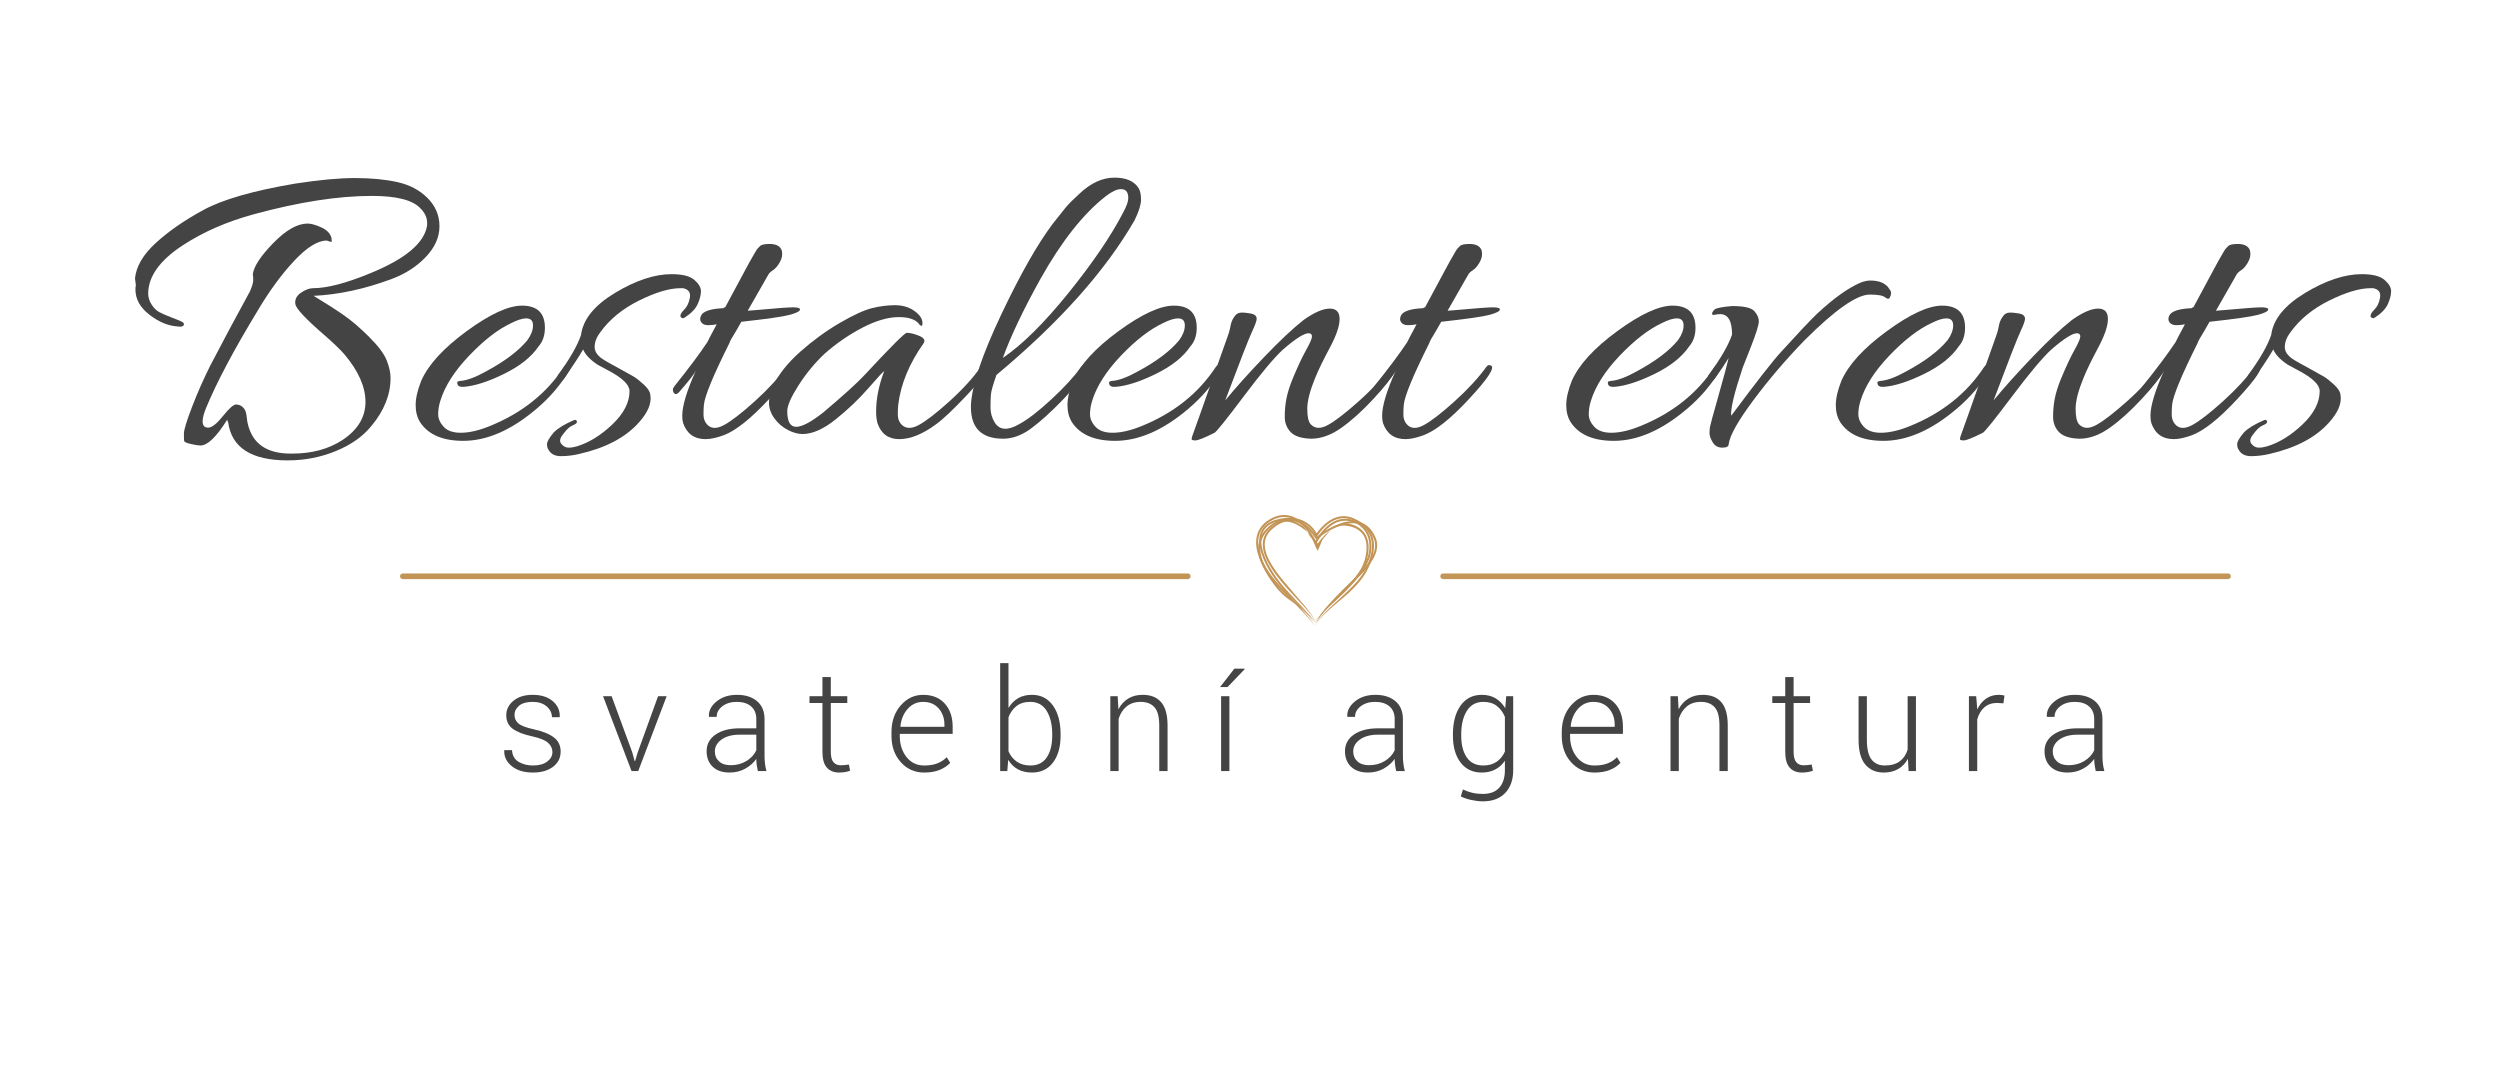 <?xml version="1.0" encoding="UTF-8" standalone="no"?> <svg xmlns="http://www.w3.org/2000/svg" xmlns:xlink="http://www.w3.org/1999/xlink" xmlns:serif="http://www.serif.com/" width="100%" height="100%" viewBox="0 0 694 298" xml:space="preserve" style="fill-rule:evenodd;clip-rule:evenodd;stroke-linecap:round;stroke-linejoin:round;stroke-miterlimit:10;"><g id="Vrstva-1" serif:id="Vrstva 1"><path d="M37.713,79.175l-0.236,-1.889c0.314,-3.305 2.222,-6.569 5.725,-9.797c3.501,-3.226 7.927,-6.295 13.28,-9.207c5.35,-2.91 13.849,-5.351 25.496,-7.318c6.61,-1.022 12.138,-1.535 16.584,-1.535c4.445,0 8.361,0.374 11.745,1.122c3.383,0.748 6.177,2.224 8.381,4.426c2.202,2.204 3.305,4.821 3.305,7.849c0,3.031 -1.28,5.884 -3.836,8.558c-2.559,2.676 -5.766,4.722 -9.621,6.138c-7.477,2.756 -14.636,4.29 -21.483,4.604c3.383,2.047 6.177,3.836 8.381,5.371c2.202,1.534 4.563,3.561 7.082,6.078c2.518,2.52 4.132,4.683 4.84,6.492c0.708,1.812 1.062,3.424 1.062,4.84c0,4.644 -1.77,9.089 -5.311,13.338c-2.361,2.911 -5.648,5.233 -9.856,6.965c-4.211,1.73 -8.677,2.597 -13.398,2.597c-10.074,0 -15.581,-3.541 -16.525,-10.624c-0.159,-0.157 -0.236,-0.393 -0.236,-0.708c-2.992,4.799 -5.471,7.2 -7.437,7.2c-0.551,0 -1.436,-0.138 -2.656,-0.413c-1.221,-0.276 -1.85,-0.571 -1.888,-0.885c-0.041,-0.315 -0.059,-0.985 -0.059,-2.007c0,-1.024 0.747,-3.482 2.242,-7.377c1.494,-3.896 3.188,-7.732 5.076,-11.509c3.698,-7.082 7.357,-13.929 10.978,-20.539c0.629,-1.416 0.944,-2.478 0.944,-3.187c0,-0.708 -0.041,-1.258 -0.118,-1.652c0.313,-2.203 2.222,-5.095 5.725,-8.676c3.5,-3.58 6.669,-5.371 9.502,-5.371c0.944,0 2.202,0.354 3.777,1.062c1.573,0.709 2.518,1.693 2.833,2.952c0.077,0.551 0.098,0.885 0.059,1.003c-0.041,0.118 -0.256,0.099 -0.649,-0.059c-0.395,-0.157 -0.631,-0.236 -0.708,-0.236c-2.52,0 -5.53,1.87 -9.03,5.607c-3.503,3.738 -6.867,8.321 -10.093,13.751c-6.689,11.018 -11.49,20.067 -14.4,27.149c-0.631,1.575 -0.945,2.794 -0.945,3.659c0,1.18 0.511,1.771 1.535,1.771c1.022,0 2.399,-1.081 4.131,-3.246c1.73,-2.164 2.951,-3.226 3.659,-3.187c0.709,0.04 1.278,0.256 1.712,0.649c0.432,0.394 0.727,0.807 0.885,1.239c0.157,0.434 0.275,1.044 0.354,1.83c0.078,0.787 0.157,1.298 0.237,1.534c1.257,5.587 5.232,8.381 11.921,8.381l0.473,0c5.429,0 10.071,-1.26 13.928,-3.777c4.249,-2.833 6.374,-6.354 6.374,-10.565c0,-4.208 -1.968,-8.635 -5.902,-13.279c-1.26,-1.416 -3.11,-3.187 -5.548,-5.312c-5.193,-4.485 -7.869,-7.357 -8.026,-8.616c-0.159,-1.258 0.372,-2.302 1.593,-3.129c1.219,-0.826 2.341,-1.239 3.364,-1.239c3.855,0 9.128,-1.376 15.817,-4.131c9.837,-4.013 15.109,-8.459 15.818,-13.339l0,-0.708c0,-1.416 -0.631,-2.754 -1.889,-4.013c-2.124,-2.282 -6.61,-3.423 -13.456,-3.423c-9.366,0 -20.264,1.693 -32.697,5.075c-7.554,2.047 -14.205,4.958 -19.949,8.735c-6.296,4.172 -9.443,8.617 -9.443,13.339c0,1.023 0.314,2.027 0.945,3.009c0.629,0.985 1.357,1.693 2.183,2.125c0.827,0.433 1.908,0.906 3.246,1.417c1.338,0.512 2.302,0.905 2.892,1.18c0.59,0.277 0.786,0.611 0.59,1.003c-0.197,0.395 -0.767,0.513 -1.711,0.354c-2.597,-0.156 -5.194,-1.239 -7.791,-3.246c-2.596,-2.006 -3.895,-4.347 -3.895,-7.023c0,-0.393 0.039,-0.786 0.118,-1.18" style="fill:#444;fill-rule:nonzero;"></path><path d="M144.891,84.841c4.25,0 6.375,2.047 6.375,6.138c0,2.124 -0.591,3.856 -1.771,5.193c-1.968,2.913 -5.155,5.45 -9.561,7.614c-4.408,2.165 -8.145,3.364 -11.214,3.6c-1.103,0.079 -1.693,-0.236 -1.771,-0.944c-0.079,-0.314 0.019,-0.511 0.296,-0.59c0.274,-0.078 0.49,-0.118 0.649,-0.118c1.809,-0.158 4.131,-1.022 6.964,-2.597c5.271,-2.833 9.128,-5.744 11.568,-8.735c1.022,-1.417 1.534,-2.774 1.534,-4.073c0,-1.298 -0.631,-1.947 -1.888,-1.947c-1.024,0 -2.401,0.433 -4.132,1.298c-3.699,1.732 -7.595,4.742 -11.685,9.03c-4.093,4.29 -6.769,8.48 -8.027,12.571c-0.395,1.26 -0.59,2.499 -0.59,3.718c0,1.221 0.511,2.382 1.534,3.483c1.022,1.101 2.597,1.652 4.722,1.652c2.361,0 5.076,-0.631 8.145,-1.888c8.891,-3.619 15.737,-9.09 20.538,-16.408c0.472,-0.629 0.904,-0.747 1.299,-0.354c0.313,0.158 0.472,0.354 0.472,0.59c0,0.236 -0.118,0.513 -0.354,0.827c-2.361,3.935 -5.353,7.436 -8.971,10.505c-7.005,5.979 -13.811,8.971 -20.421,8.971c-5.666,0 -9.64,-1.693 -11.922,-5.076c-0.867,-1.337 -1.298,-2.951 -1.298,-4.839c0,-1.889 0.511,-4.132 1.534,-6.728c1.966,-4.486 6.177,-9.09 12.63,-13.811c6.452,-4.722 11.568,-7.082 15.345,-7.082" style="fill:#444;fill-rule:nonzero;"></path><path d="M156.457,120.37c-1.023,1.181 -1.239,2.125 -0.649,2.833c0.59,0.709 1.258,1.063 2.007,1.063c0.747,0 1.514,-0.118 2.302,-0.354c3.382,-1.024 6.669,-3.051 9.856,-6.079c3.187,-3.029 4.781,-6.118 4.781,-9.267c0,-1.73 -1.93,-3.618 -5.784,-5.666c-1.812,-0.944 -2.833,-1.493 -3.07,-1.652c-2.124,-1.416 -3.463,-2.833 -4.013,-4.25c-1.103,1.889 -2.873,4.604 -5.311,8.145c-0.552,0.631 -1.063,0.767 -1.535,0.413c-0.472,-0.354 -0.513,-0.844 -0.118,-1.475c3.226,-4.406 5.35,-8.104 6.374,-11.096c0.55,-4.327 3.698,-8.222 9.443,-11.685c5.743,-3.462 10.978,-5.194 15.699,-5.194c2.99,0 5.094,0.531 6.315,1.593c1.219,1.063 1.83,2.106 1.83,3.128c0,1.024 -0.295,2.204 -0.885,3.542c-0.59,1.339 -1.791,2.596 -3.6,3.777c-0.473,0.315 -0.867,0.236 -1.181,-0.236c-0.159,-0.473 0.177,-1.122 1.003,-1.948c0.827,-0.826 1.358,-1.947 1.594,-3.364c0.236,-1.417 -0.395,-2.282 -1.889,-2.597l-0.708,0c-3.069,0 -6.905,1.142 -11.509,3.423c-4.603,2.284 -8.203,5.234 -10.8,8.853c-1.024,1.339 -1.534,2.697 -1.534,4.072c0,1.378 0.944,2.617 2.832,3.718c0.786,0.473 2.125,1.222 4.014,2.243c1.888,1.024 3.225,1.771 4.013,2.243c0.785,0.472 1.73,1.221 2.833,2.243c1.101,1.023 1.691,1.968 1.77,2.833c0.393,2.361 -0.708,4.958 -3.305,7.79c-3.7,4.091 -9.207,6.965 -16.525,8.617c-1.653,0.393 -3.325,0.59 -5.017,0.59c-1.693,0 -2.853,-0.631 -3.482,-1.888c-0.236,-0.315 -0.354,-0.808 -0.354,-1.476c0,-0.669 0.629,-1.752 1.889,-3.246c1.18,-1.18 3.069,-2.32 5.666,-3.423c0.236,-0.077 0.431,-0.039 0.59,0.118c0.156,0.159 0.195,0.354 0.118,0.59c-0.08,0.236 -0.493,0.513 -1.24,0.826c-0.749,0.316 -1.555,1.063 -2.42,2.243" style="fill:#444;fill-rule:nonzero;"></path><path d="M209.102,86.139c6.058,-0.549 9.738,-0.826 11.036,-0.826c1.298,0 1.948,0.197 1.948,0.59c0,0.472 -0.926,0.964 -2.774,1.475c-1.85,0.513 -6.356,1.162 -13.516,1.948c-0.394,0.708 -0.866,1.535 -1.416,2.479c-1.181,1.888 -1.811,3.03 -1.889,3.423c-4.485,8.971 -6.846,14.677 -7.082,17.116c-0.079,0.708 -0.118,1.613 -0.118,2.714c0,1.103 0.313,2.007 0.944,2.715c1.101,1.26 2.675,1.339 4.722,0.237c2.045,-1.101 4.899,-3.306 8.558,-6.611c3.659,-3.305 6.628,-6.531 8.911,-9.679c0.314,-0.393 0.709,-0.472 1.181,-0.236c1.18,0.552 -0.867,3.659 -6.138,9.325c-5.037,5.43 -9.248,8.774 -12.63,10.034c-1.968,0.708 -3.621,1.062 -4.958,1.062c-3.148,0 -5.234,-1.496 -6.256,-4.486c-0.158,-0.549 -0.236,-1.219 -0.236,-2.006c0,-2.754 1.258,-6.924 3.777,-12.512c-0.394,0.866 -1.929,2.833 -4.603,5.901c-0.708,0.788 -1.26,0.788 -1.653,0c-0.079,-0.156 -0.118,-0.372 -0.118,-0.649c0,-0.274 0.157,-0.608 0.472,-1.003c3.855,-4.799 6.885,-8.853 9.089,-12.158c0,-0.077 0.865,-1.73 2.597,-4.958c-0.787,0.159 -1.593,0.236 -2.42,0.236c-0.826,0 -1.436,-0.254 -1.829,-0.767c-0.395,-0.511 -0.434,-1.121 -0.118,-1.829c0.549,-1.258 2.635,-1.967 6.256,-2.125c0.077,-0.157 0.236,-0.236 0.472,-0.236l5.902,-10.978c0.314,-0.629 0.668,-1.278 1.062,-1.948c0.393,-0.667 0.688,-1.18 0.886,-1.534c0.195,-0.354 0.413,-0.726 0.649,-1.121c0.236,-0.393 0.431,-0.668 0.59,-0.827l0.472,-0.472c0.313,-0.472 1.239,-0.708 2.774,-0.708c1.534,0 2.577,0.433 3.128,1.298c0.236,0.316 0.354,0.847 0.354,1.594c0,0.749 -0.277,1.575 -0.826,2.479c-0.552,0.905 -1.142,1.554 -1.771,1.947c-0.631,0.395 -1.062,0.827 -1.298,1.299l-5.666,9.915l1.535,-0.118Z" style="fill:#444;fill-rule:nonzero;"></path><path d="M222.794,120.488c-1.26,0 -2.617,-0.374 -4.073,-1.121c-1.456,-0.747 -2.696,-1.809 -3.718,-3.187c-1.023,-1.376 -1.535,-2.851 -1.535,-4.427c0,-1.573 0.355,-3.068 1.063,-4.485c1.573,-3.305 4.111,-6.511 7.614,-9.62c3.5,-3.108 7.141,-5.764 10.918,-7.968c3.777,-2.202 6.767,-3.58 8.971,-4.131c2.202,-0.55 4.347,-0.827 6.433,-0.827c2.084,0 3.875,0.532 5.371,1.594c1.494,1.062 2.243,2.184 2.243,3.364c0,0.395 -0.041,0.631 -0.118,0.708c-0.08,0.08 -0.277,0.041 -0.591,-0.118c-0.944,-1.494 -2.892,-2.242 -5.843,-2.242c-2.95,0 -6.296,0.964 -10.033,2.891c-3.738,1.93 -7.259,4.35 -10.565,7.26c-2.755,2.597 -5.175,5.529 -7.259,8.794c-2.086,3.266 -3.127,5.647 -3.127,7.141c0,2.913 0.825,4.368 2.478,4.368c1.653,0 4.17,-1.337 7.554,-4.014c5.587,-4.721 9.403,-8.183 11.45,-10.387c7.239,-7.791 11.135,-11.686 11.686,-11.686c0.944,0 2.084,0.277 3.423,0.826c1.337,0.552 1.771,1.221 1.299,2.007c-4.014,5.666 -6.374,11.372 -7.083,17.116c-0.079,0.708 -0.118,1.613 -0.118,2.714c0,1.104 0.314,2.007 0.945,2.715c1.18,1.26 2.792,1.339 4.839,0.236c2.046,-1.101 4.899,-3.305 8.558,-6.61c3.659,-3.305 6.59,-6.531 8.794,-9.679c0.313,-0.393 0.668,-0.49 1.062,-0.295c0.393,0.197 0.591,0.375 0.591,0.531c0,1.181 -1.871,3.759 -5.608,7.732c-3.738,3.974 -6.591,6.669 -8.557,8.085c-3.7,2.754 -7.123,4.132 -10.27,4.132c-2.991,0 -4.998,-1.496 -6.019,-4.486c-0.237,-0.944 -0.354,-2.006 -0.354,-3.187c0,-3.541 0.746,-7.278 2.242,-11.213c-0.315,0.158 -1.771,1.731 -4.367,4.721c-2.597,2.992 -5.607,5.863 -9.03,8.617c-3.423,2.755 -6.513,4.131 -9.266,4.131" style="fill:#444;fill-rule:nonzero;"></path><path d="M311.793,58.99c0.945,-1.73 1.417,-3.069 1.417,-4.013c0,-1.653 -0.67,-2.479 -2.007,-2.479c-1.103,0 -2.479,0.631 -4.131,1.889c-6.297,4.88 -12.394,12.591 -18.297,23.135c-4.721,8.499 -8.185,15.779 -10.387,21.837c5.43,-3.698 11.509,-9.718 18.237,-18.06c6.728,-8.34 11.784,-15.776 15.168,-22.309m-35.175,45.091c-0.945,2.676 -1.457,4.467 -1.535,5.371c-0.079,0.905 -0.118,2.124 -0.118,3.659c0,1.534 0.393,2.932 1.181,4.19c1.337,2.125 3.58,2.282 6.728,0.472c2.361,-1.258 5.35,-3.559 8.971,-6.905c3.618,-3.344 6.412,-6.392 8.38,-9.148c0.157,-0.236 0.393,-0.354 0.709,-0.354c0.708,0 0.903,0.513 0.59,1.535c-1.18,2.124 -3.364,4.839 -6.551,8.144c-3.187,3.305 -6.08,5.922 -8.676,7.85c-2.597,1.927 -5.194,2.892 -7.791,2.892c-5.981,0 -8.971,-2.911 -8.971,-8.735l0,-0.708c0.314,-5.508 3.108,-13.829 8.381,-24.966c5.271,-11.134 10.033,-19.535 14.283,-25.201l3.659,-4.603c0.865,-1.022 2.125,-2.282 3.777,-3.778c3.147,-2.989 6.393,-4.485 9.738,-4.485c3.344,0 5.607,1.024 6.788,3.069c0.392,0.708 0.59,1.732 0.59,3.069c0,1.339 -0.59,3.227 -1.771,5.666c-8.106,14.087 -20.893,28.408 -38.362,42.966" style="fill:#444;fill-rule:nonzero;"></path><path d="M325.838,84.841c4.25,0 6.374,2.047 6.374,6.138c0,2.124 -0.59,3.856 -1.77,5.193c-1.968,2.913 -5.156,5.45 -9.561,7.614c-4.409,2.165 -8.145,3.364 -11.214,3.6c-1.103,0.079 -1.693,-0.236 -1.771,-0.944c-0.079,-0.314 0.019,-0.511 0.295,-0.59c0.275,-0.078 0.491,-0.118 0.649,-0.118c1.81,-0.158 4.132,-1.022 6.965,-2.597c5.271,-2.833 9.127,-5.744 11.568,-8.735c1.022,-1.417 1.534,-2.774 1.534,-4.073c0,-1.298 -0.631,-1.947 -1.889,-1.947c-1.023,0 -2.401,0.433 -4.131,1.298c-3.7,1.732 -7.595,4.742 -11.686,9.03c-4.092,4.29 -6.769,8.48 -8.026,12.571c-0.395,1.26 -0.59,2.499 -0.59,3.718c0,1.221 0.51,2.382 1.534,3.483c1.022,1.101 2.597,1.652 4.721,1.652c2.361,0 5.076,-0.631 8.145,-1.888c8.892,-3.619 15.738,-9.09 20.539,-16.408c0.472,-0.629 0.904,-0.747 1.298,-0.354c0.314,0.158 0.472,0.354 0.472,0.59c0,0.236 -0.118,0.513 -0.354,0.827c-2.361,3.935 -5.352,7.436 -8.97,10.505c-7.005,5.979 -13.811,8.971 -20.421,8.971c-5.666,0 -9.641,-1.693 -11.922,-5.076c-0.867,-1.337 -1.299,-2.951 -1.299,-4.839c0,-1.889 0.511,-4.132 1.535,-6.728c1.966,-4.486 6.177,-9.09 12.63,-13.811c6.452,-4.722 11.568,-7.082 15.345,-7.082" style="fill:#444;fill-rule:nonzero;"></path><path d="M369.157,85.667c1.809,0 2.715,0.964 2.715,2.892c0,1.929 -0.906,4.585 -2.715,7.967c-1.812,3.385 -3.149,6.138 -4.014,8.263c-1.496,3.621 -2.242,6.513 -2.242,8.676c0,2.165 0.313,3.6 0.944,4.308c1.18,1.26 2.792,1.319 4.839,0.178c2.046,-1.14 4.899,-3.344 8.558,-6.611c3.659,-3.264 6.59,-6.472 8.794,-9.62c0.314,-0.393 0.688,-0.49 1.122,-0.295c0.431,0.197 0.649,0.395 0.649,0.59c0,0.198 -0.079,0.413 -0.236,0.649c-1.181,2.125 -3.306,4.84 -6.374,8.145c-3.069,3.305 -6.02,5.961 -8.853,7.968c-2.833,2.006 -5.627,3.01 -8.381,3.01c-2.676,-0.08 -4.565,-0.69 -5.666,-1.83c-1.103,-1.14 -1.652,-2.576 -1.652,-4.308c0,-1.73 0.156,-3.403 0.472,-5.017c0.314,-1.612 0.903,-3.482 1.771,-5.607c1.416,-3.382 2.655,-6.02 3.718,-7.908c1.062,-1.889 1.593,-3.128 1.593,-3.719c0,-0.59 -0.315,-0.885 -0.944,-0.885c-1.26,0 -3.659,1.534 -7.2,4.604c-2.441,2.283 -6.041,6.591 -10.801,12.925c-4.763,6.335 -7.457,9.698 -8.086,10.092c-2.833,1.417 -4.603,2.125 -5.312,2.125c-0.708,0 -1.062,-0.118 -1.062,-0.354c0,-0.237 0.079,-0.572 0.236,-1.004c0.159,-0.433 0.924,-2.576 2.302,-6.433c1.376,-3.854 2.871,-8.085 4.485,-12.689c1.612,-4.603 2.597,-7.377 2.951,-8.321c0.354,-0.945 0.591,-1.751 0.709,-2.42c0.118,-0.668 0.254,-1.24 0.413,-1.712c0.156,-0.472 0.451,-1.003 0.885,-1.593c0.431,-0.591 1.003,-0.904 1.711,-0.945c0.709,-0.039 1.613,0.041 2.715,0.236c1.101,0.198 1.653,0.69 1.653,1.476c0,0.551 -0.433,1.752 -1.298,3.6c-0.868,1.85 -3.346,8.204 -7.437,19.063c2.833,-3.462 6.413,-7.455 10.742,-11.981c4.327,-4.524 7.986,-7.967 10.978,-10.328c2.989,-2.125 5.429,-3.187 7.318,-3.187" style="fill:#444;fill-rule:nonzero;"></path><path d="M403.387,86.139c6.059,-0.549 9.739,-0.826 11.037,-0.826c1.299,0 1.948,0.197 1.948,0.59c0,0.472 -0.926,0.964 -2.774,1.475c-1.85,0.513 -6.356,1.162 -13.516,1.948c-0.394,0.708 -0.867,1.535 -1.416,2.479c-1.181,1.888 -1.811,3.03 -1.889,3.423c-4.485,8.971 -6.846,14.677 -7.082,17.116c-0.079,0.708 -0.118,1.613 -0.118,2.714c0,1.103 0.313,2.007 0.944,2.715c1.101,1.26 2.675,1.339 4.722,0.237c2.045,-1.101 4.898,-3.306 8.558,-6.611c3.659,-3.305 6.628,-6.531 8.911,-9.679c0.314,-0.393 0.709,-0.472 1.181,-0.236c1.18,0.552 -0.867,3.659 -6.138,9.325c-5.037,5.43 -9.248,8.774 -12.63,10.034c-1.968,0.708 -3.621,1.062 -4.958,1.062c-3.148,0 -5.234,-1.496 -6.256,-4.486c-0.159,-0.549 -0.236,-1.219 -0.236,-2.006c0,-2.754 1.258,-6.924 3.777,-12.512c-0.394,0.866 -1.929,2.833 -4.603,5.901c-0.708,0.788 -1.26,0.788 -1.653,0c-0.079,-0.156 -0.118,-0.372 -0.118,-0.649c0,-0.274 0.157,-0.608 0.472,-1.003c3.855,-4.799 6.885,-8.853 9.089,-12.158c0,-0.077 0.865,-1.73 2.597,-4.958c-0.787,0.159 -1.594,0.236 -2.419,0.236c-0.827,0 -1.438,-0.254 -1.831,-0.767c-0.394,-0.511 -0.433,-1.121 -0.117,-1.829c0.549,-1.258 2.635,-1.967 6.256,-2.125c0.077,-0.157 0.236,-0.236 0.472,-0.236l5.902,-10.978c0.313,-0.629 0.667,-1.278 1.062,-1.948c0.393,-0.667 0.688,-1.18 0.885,-1.534c0.196,-0.354 0.414,-0.726 0.65,-1.121c0.236,-0.393 0.431,-0.668 0.59,-0.827c0.157,-0.156 0.314,-0.313 0.472,-0.472c0.313,-0.472 1.239,-0.708 2.774,-0.708c1.534,0 2.577,0.433 3.128,1.298c0.236,0.316 0.354,0.847 0.354,1.594c0,0.749 -0.277,1.575 -0.826,2.479c-0.552,0.905 -1.142,1.554 -1.771,1.947c-0.631,0.395 -1.062,0.827 -1.298,1.299l-5.666,9.915l1.534,-0.118Z" style="fill:#444;fill-rule:nonzero;"></path><path d="M464.295,84.841c4.249,0 6.373,2.047 6.373,6.138c0,2.124 -0.59,3.856 -1.77,5.193c-1.968,2.913 -5.155,5.45 -9.561,7.614c-4.408,2.165 -8.145,3.364 -11.214,3.6c-1.103,0.079 -1.693,-0.236 -1.77,-0.944c-0.08,-0.314 0.018,-0.511 0.295,-0.59c0.275,-0.078 0.491,-0.118 0.649,-0.118c1.809,-0.158 4.131,-1.022 6.964,-2.597c5.272,-2.833 9.128,-5.744 11.568,-8.735c1.022,-1.417 1.534,-2.774 1.534,-4.073c0,-1.298 -0.63,-1.947 -1.888,-1.947c-1.024,0 -2.402,0.433 -4.131,1.298c-3.701,1.732 -7.596,4.742 -11.687,9.03c-4.092,4.29 -6.768,8.48 -8.026,12.571c-0.395,1.26 -0.59,2.499 -0.59,3.718c0,1.221 0.511,2.382 1.534,3.483c1.022,1.101 2.597,1.652 4.722,1.652c2.36,0 5.076,-0.631 8.145,-1.888c8.891,-3.619 15.737,-9.09 20.538,-16.408c0.473,-0.629 0.904,-0.747 1.299,-0.354c0.313,0.158 0.472,0.354 0.472,0.59c0,0.236 -0.118,0.513 -0.354,0.827c-2.361,3.935 -5.352,7.436 -8.971,10.505c-7.005,5.979 -13.81,8.971 -20.421,8.971c-5.666,0 -9.64,-1.693 -11.922,-5.076c-0.867,-1.337 -1.298,-2.951 -1.298,-4.839c0,-1.889 0.511,-4.132 1.534,-6.728c1.966,-4.486 6.177,-9.09 12.63,-13.811c6.452,-4.722 11.568,-7.082 15.346,-7.082" style="fill:#444;fill-rule:nonzero;"></path><path d="M480.818,92.867c0,-3.777 -1.103,-5.666 -3.305,-5.666c-0.472,0 -0.965,0.059 -1.475,0.177c-0.513,0.119 -0.768,0.021 -0.768,-0.295c0,-0.313 0.236,-0.708 0.709,-1.18c0.472,-0.393 2.084,-0.708 4.839,-0.944c3.305,0 5.371,0.472 6.197,1.416c0.826,0.944 1.24,1.889 1.24,2.833c0,0.944 -0.729,3.287 -2.184,7.023c-1.457,3.739 -2.224,5.687 -2.302,5.843c-2.361,7.083 -3.423,11.529 -3.187,13.339c7.082,-9.521 11.725,-15.464 13.929,-17.824c4.642,-5.114 7.947,-8.617 9.915,-10.506c4.563,-4.249 8.576,-7.121 12.04,-8.616c1.021,-0.393 1.927,-0.591 2.714,-0.591c2.598,0 4.368,0.788 5.312,2.361c0.314,0.395 0.473,0.767 0.473,1.121c0,0.355 -0.119,0.768 -0.355,1.24c-0.236,0.472 -0.669,0.454 -1.298,-0.059c-0.631,-0.511 -2.047,-0.767 -4.25,-0.767c-3.62,0 -9.679,4.249 -18.177,12.748c-5.116,5.273 -9.818,10.782 -14.106,16.525c-4.29,5.745 -6.592,9.836 -6.905,12.276c0,0.629 -0.591,0.945 -1.771,0.945c-1.18,0 -2.065,-0.493 -2.656,-1.476c-0.59,-0.984 -0.885,-1.811 -0.885,-2.479c0,-0.669 0.039,-1.257 0.118,-1.77c0.077,-0.511 0.865,-3.403 2.361,-8.676c1.494,-5.272 2.438,-8.774 2.833,-10.506c-0.944,1.576 -2.243,3.503 -3.895,5.784c-0.552,0.631 -1.004,0.808 -1.358,0.532c-0.354,-0.275 -0.531,-0.532 -0.531,-0.768c0,-0.236 0.077,-0.511 0.236,-0.826c3.305,-4.486 5.469,-8.222 6.492,-11.214" style="fill:#444;fill-rule:nonzero;"></path><path d="M539.128,84.841c4.249,0 6.374,2.047 6.374,6.138c0,2.124 -0.591,3.856 -1.771,5.193c-1.968,2.913 -5.155,5.45 -9.561,7.614c-4.408,2.165 -8.145,3.364 -11.214,3.6c-1.103,0.079 -1.693,-0.236 -1.77,-0.944c-0.08,-0.314 0.018,-0.511 0.295,-0.59c0.275,-0.078 0.491,-0.118 0.649,-0.118c1.809,-0.158 4.131,-1.022 6.964,-2.597c5.272,-2.833 9.128,-5.744 11.568,-8.735c1.022,-1.417 1.535,-2.774 1.535,-4.073c0,-1.298 -0.631,-1.947 -1.889,-1.947c-1.024,0 -2.401,0.433 -4.131,1.298c-3.7,1.732 -7.595,4.742 -11.686,9.03c-4.093,4.29 -6.769,8.48 -8.027,12.571c-0.394,1.26 -0.59,2.499 -0.59,3.718c0,1.221 0.511,2.382 1.535,3.483c1.021,1.101 2.596,1.652 4.721,1.652c2.361,0 5.076,-0.631 8.145,-1.888c8.891,-3.619 15.737,-9.09 20.539,-16.408c0.472,-0.629 0.903,-0.747 1.298,-0.354c0.313,0.158 0.472,0.354 0.472,0.59c0,0.236 -0.118,0.513 -0.354,0.827c-2.361,3.935 -5.352,7.436 -8.971,10.505c-7.005,5.979 -13.81,8.971 -20.421,8.971c-5.666,0 -9.64,-1.693 -11.921,-5.076c-0.867,-1.337 -1.299,-2.951 -1.299,-4.839c0,-1.889 0.511,-4.132 1.535,-6.728c1.966,-4.486 6.176,-9.09 12.629,-13.811c6.452,-4.722 11.568,-7.082 15.346,-7.082" style="fill:#444;fill-rule:nonzero;"></path><path d="M582.446,85.667c1.809,0 2.715,0.964 2.715,2.892c0,1.929 -0.906,4.585 -2.715,7.967c-1.811,3.385 -3.148,6.138 -4.013,8.263c-1.496,3.621 -2.243,6.513 -2.243,8.676c0,2.165 0.314,3.6 0.944,4.308c1.181,1.26 2.793,1.319 4.84,0.178c2.045,-1.14 4.899,-3.344 8.557,-6.611c3.66,-3.264 6.591,-6.472 8.795,-9.62c0.313,-0.393 0.687,-0.49 1.121,-0.295c0.432,0.197 0.649,0.395 0.649,0.59c0,0.198 -0.079,0.413 -0.236,0.649c-1.18,2.125 -3.305,4.84 -6.374,8.145c-3.069,3.305 -6.02,5.961 -8.853,7.968c-2.833,2.006 -5.627,3.01 -8.381,3.01c-2.676,-0.08 -4.564,-0.69 -5.665,-1.83c-1.103,-1.14 -1.653,-2.576 -1.653,-4.308c0,-1.73 0.157,-3.403 0.472,-5.017c0.314,-1.612 0.904,-3.482 1.771,-5.607c1.416,-3.382 2.656,-6.02 3.718,-7.908c1.062,-1.889 1.594,-3.128 1.594,-3.719c0,-0.59 -0.316,-0.885 -0.945,-0.885c-1.26,0 -3.659,1.534 -7.2,4.604c-2.44,2.283 -6.04,6.591 -10.801,12.925c-4.762,6.335 -7.457,9.698 -8.085,10.092c-2.833,1.417 -4.604,2.125 -5.312,2.125c-0.708,0 -1.062,-0.118 -1.062,-0.354c0,-0.237 0.079,-0.572 0.236,-1.004c0.158,-0.433 0.924,-2.576 2.301,-6.433c1.376,-3.854 2.872,-8.085 4.486,-12.689c1.612,-4.603 2.597,-7.377 2.951,-8.321c0.354,-0.945 0.59,-1.751 0.708,-2.42c0.118,-0.668 0.254,-1.24 0.413,-1.712c0.157,-0.472 0.452,-1.003 0.885,-1.593c0.432,-0.591 1.004,-0.904 1.712,-0.945c0.708,-0.039 1.612,0.041 2.715,0.236c1.101,0.198 1.652,0.69 1.652,1.476c0,0.551 -0.433,1.752 -1.298,3.6c-0.867,1.85 -3.345,8.204 -7.436,19.063c2.832,-3.462 6.412,-7.455 10.741,-11.981c4.327,-4.524 7.986,-7.967 10.978,-10.328c2.99,-2.125 5.43,-3.187 7.318,-3.187" style="fill:#444;fill-rule:nonzero;"></path><path d="M616.677,86.139c6.059,-0.549 9.738,-0.826 11.036,-0.826c1.299,0 1.948,0.197 1.948,0.59c0,0.472 -0.926,0.964 -2.774,1.475c-1.85,0.513 -6.355,1.162 -13.515,1.948c-0.395,0.708 -0.867,1.535 -1.417,2.479c-1.18,1.888 -1.811,3.03 -1.889,3.423c-4.485,8.971 -6.846,14.677 -7.082,17.116c-0.079,0.708 -0.118,1.613 -0.118,2.714c0,1.103 0.314,2.007 0.944,2.715c1.102,1.26 2.675,1.339 4.722,0.237c2.046,-1.101 4.899,-3.306 8.558,-6.611c3.659,-3.305 6.629,-6.531 8.912,-9.679c0.313,-0.393 0.708,-0.472 1.181,-0.236c1.18,0.552 -0.868,3.659 -6.139,9.325c-5.036,5.43 -9.248,8.774 -12.63,10.034c-1.968,0.708 -3.62,1.062 -4.957,1.062c-3.149,0 -5.235,-1.496 -6.257,-4.486c-0.159,-0.549 -0.235,-1.219 -0.235,-2.006c0,-2.754 1.257,-6.924 3.777,-12.512c-0.395,0.866 -1.93,2.833 -4.604,5.901c-0.708,0.788 -1.26,0.788 -1.653,0c-0.079,-0.156 -0.118,-0.372 -0.118,-0.649c0,-0.274 0.157,-0.608 0.473,-1.003c3.854,-4.799 6.885,-8.853 9.089,-12.158c0,-0.077 0.865,-1.73 2.597,-4.958c-0.788,0.159 -1.594,0.236 -2.42,0.236c-0.826,0 -1.437,-0.254 -1.83,-0.767c-0.394,-0.511 -0.433,-1.121 -0.118,-1.829c0.55,-1.258 2.636,-1.967 6.256,-2.125c0.078,-0.157 0.236,-0.236 0.472,-0.236l5.902,-10.978c0.314,-0.629 0.668,-1.278 1.063,-1.948c0.392,-0.667 0.688,-1.18 0.885,-1.534c0.195,-0.354 0.413,-0.726 0.649,-1.121c0.236,-0.393 0.431,-0.668 0.59,-0.827c0.157,-0.156 0.314,-0.313 0.472,-0.472c0.314,-0.472 1.24,-0.708 2.774,-0.708c1.535,0 2.577,0.433 3.128,1.298c0.236,0.316 0.354,0.847 0.354,1.594c0,0.749 -0.276,1.575 -0.826,2.479c-0.551,0.905 -1.141,1.554 -1.77,1.947c-0.631,0.395 -1.063,0.827 -1.299,1.299l-5.666,9.915l1.535,-0.118Z" style="fill:#444;fill-rule:nonzero;"></path><path d="M625.647,120.37c-1.023,1.181 -1.239,2.125 -0.649,2.833c0.591,0.709 1.258,1.063 2.007,1.063c0.747,0 1.514,-0.118 2.302,-0.354c3.382,-1.024 6.669,-3.051 9.856,-6.079c3.187,-3.029 4.781,-6.118 4.781,-9.267c0,-1.73 -1.93,-3.618 -5.784,-5.666c-1.812,-0.944 -2.833,-1.493 -3.07,-1.652c-2.124,-1.416 -3.463,-2.833 -4.013,-4.25c-1.103,1.889 -2.873,4.604 -5.311,8.145c-0.552,0.631 -1.063,0.767 -1.535,0.413c-0.472,-0.354 -0.513,-0.844 -0.118,-1.475c3.226,-4.406 5.35,-8.104 6.374,-11.096c0.55,-4.327 3.698,-8.222 9.443,-11.685c5.744,-3.462 10.978,-5.194 15.699,-5.194c2.99,0 5.095,0.531 6.315,1.593c1.219,1.063 1.83,2.106 1.83,3.128c0,1.024 -0.295,2.204 -0.885,3.542c-0.591,1.339 -1.791,2.596 -3.601,3.777c-0.472,0.315 -0.866,0.236 -1.18,-0.236c-0.159,-0.473 0.177,-1.122 1.003,-1.948c0.827,-0.826 1.358,-1.947 1.594,-3.364c0.236,-1.417 -0.395,-2.282 -1.889,-2.597l-0.708,0c-3.069,0 -6.905,1.142 -11.509,3.423c-4.603,2.284 -8.203,5.234 -10.8,8.853c-1.024,1.339 -1.535,2.697 -1.535,4.072c0,1.378 0.944,2.617 2.833,3.718c0.786,0.473 2.125,1.222 4.014,2.243c1.888,1.024 3.225,1.771 4.013,2.243c0.785,0.472 1.73,1.221 2.833,2.243c1.101,1.023 1.691,1.968 1.77,2.833c0.393,2.361 -0.708,4.958 -3.305,7.79c-3.699,4.091 -9.207,6.965 -16.525,8.617c-1.653,0.393 -3.325,0.59 -5.017,0.59c-1.693,0 -2.853,-0.631 -3.482,-1.888c-0.236,-0.315 -0.354,-0.808 -0.354,-1.476c0,-0.669 0.629,-1.752 1.889,-3.246c1.18,-1.18 3.068,-2.32 5.666,-3.423c0.236,-0.077 0.431,-0.039 0.59,0.118c0.156,0.159 0.195,0.354 0.118,0.59c-0.08,0.236 -0.493,0.513 -1.24,0.826c-0.749,0.316 -1.555,1.063 -2.42,2.243" style="fill:#444;fill-rule:nonzero;"></path><path d="M364.867,173.015c0.984,-1.629 2.26,-3.074 3.581,-4.449c1.306,-1.399 2.66,-2.721 3.981,-4.089c0.646,-0.691 1.322,-1.352 1.982,-2.052c0.631,-0.691 1.246,-1.406 1.83,-2.159c0.568,-0.738 1.091,-1.514 1.552,-2.336c0.445,-0.815 0.815,-1.676 1.076,-2.567c0.046,-0.215 0.107,-0.453 0.169,-0.684c0.046,-0.223 0.108,-0.454 0.138,-0.684c0.078,-0.446 0.139,-0.922 0.17,-1.383c0.061,-0.922 0,-1.845 -0.262,-2.721c-0.261,-0.876 -0.738,-1.675 -1.398,-2.289c-0.661,-0.615 -1.476,-1.053 -2.352,-1.322c-0.43,-0.138 -0.892,-0.231 -1.353,-0.3c-0.23,-0.039 -0.461,-0.054 -0.676,-0.077c-0.123,-0.008 -0.23,-0.008 -0.338,-0.008c-0.123,0 -0.231,0.008 -0.338,0.016c-0.891,0.069 -1.783,0.399 -2.567,0.86c-0.815,0.454 -1.537,1.038 -2.213,1.691c-0.661,0.646 -1.291,1.368 -1.814,2.121l-0.23,0.323l-0.231,-0.323c-0.599,-0.799 -1.275,-1.56 -1.998,-2.267c-0.723,-0.714 -1.506,-1.368 -2.32,-1.929c-0.846,-0.569 -1.737,-1.045 -2.69,-1.322c-0.938,-0.292 -1.952,-0.384 -2.905,-0.169c-0.461,0.093 -0.923,0.261 -1.368,0.485c-0.231,0.107 -0.431,0.238 -0.63,0.376l-0.308,0.207c-0.092,0.085 -0.215,0.154 -0.292,0.239c-0.784,0.615 -1.506,1.337 -2.059,2.159c-0.554,0.822 -0.923,1.76 -1.077,2.729c-0.153,0.967 -0.091,1.982 0.124,2.958c0.2,0.976 0.538,1.929 0.968,2.851c0.43,0.907 0.907,1.799 1.46,2.659c0.538,0.86 1.122,1.691 1.737,2.505c0.615,0.83 1.26,1.599 1.982,2.291c0.754,0.691 1.522,1.352 2.321,1.967c0.815,0.63 1.645,1.244 2.414,1.936c0.783,0.684 1.506,1.43 2.167,2.229c0.645,0.799 1.229,1.652 1.767,2.528c-0.583,-0.838 -1.23,-1.652 -1.906,-2.405c-0.691,-0.769 -1.429,-1.468 -2.244,-2.106c-0.768,-0.63 -1.629,-1.198 -2.474,-1.783c-0.845,-0.599 -1.691,-1.214 -2.428,-1.952c-0.37,-0.368 -0.722,-0.738 -1.077,-1.137c-0.337,-0.4 -0.661,-0.814 -0.968,-1.214c-0.63,-0.83 -1.214,-1.675 -1.767,-2.552c-0.554,-0.876 -1.061,-1.782 -1.506,-2.735c-0.431,-0.946 -0.799,-1.937 -0.999,-2.967c-0.231,-1.03 -0.308,-2.106 -0.123,-3.166c0.153,-1.052 0.568,-2.068 1.168,-2.951c0.584,-0.884 1.337,-1.637 2.167,-2.29c0.799,-0.661 1.782,-1.214 2.843,-1.422c1.061,-0.223 2.167,-0.123 3.182,0.185c1.03,0.307 1.967,0.807 2.828,1.391c0.86,0.599 1.66,2.612 2.413,3.335c0.737,0.738 1.429,3.689 2.044,3.689l-0.461,0c0.568,0 1.198,-2.875 1.89,-3.551c0.707,-0.676 1.475,-1.952 2.321,-2.443c0.861,-0.477 1.798,-1.315 2.813,-1.399c0.122,0 0.245,-0.477 0.368,-0.477l0.385,0c0.246,0 0.492,0.177 0.723,0.216c0.491,0.061 0.967,0.23 1.444,0.384c0.938,0.292 1.844,0.799 2.566,1.491c0.738,0.684 1.277,1.598 1.553,2.551c0.277,0.953 0.354,1.967 0.292,2.936c-0.046,0.491 -0.092,0.976 -0.185,1.452c-0.03,0.238 -0.092,0.484 -0.138,0.723c-0.062,0.238 -0.108,0.453 -0.184,0.699c-0.261,0.937 -0.646,1.844 -1.122,2.69c-0.461,0.845 -1.015,1.644 -1.599,2.412c-0.599,0.761 -1.214,1.491 -1.874,2.191c-0.631,0.707 -1.307,1.406 -1.999,2.051c-1.383,1.315 -2.812,2.582 -4.164,3.896c-0.692,0.669 -1.368,1.346 -2,2.038c-0.645,0.706 -1.244,1.436 -1.782,2.22" style="fill:#c29456;fill-rule:nonzero;"></path><path d="M365.451,173.015c0.553,-0.868 1.199,-1.683 1.891,-2.452c0.707,-0.753 1.429,-1.475 2.182,-2.19c1.507,-1.406 3.059,-2.774 4.519,-4.203c0.723,-0.707 1.46,-1.414 2.136,-2.175c0.692,-0.753 1.337,-1.545 1.906,-2.374c0.569,-0.839 1.061,-1.722 1.46,-2.652c0.4,-0.929 0.737,-1.89 0.984,-2.866c0.246,-0.984 0.369,-1.983 0.323,-2.982c-0.047,-0.991 -0.262,-1.975 -0.723,-2.843c-0.446,-0.877 -1.106,-1.66 -1.89,-2.275c-0.369,-0.323 -0.784,-0.607 -1.23,-0.853c-0.415,-0.254 -0.876,-0.484 -1.322,-0.684l-0.353,-0.154c-0.123,-0.046 -0.231,-0.092 -0.354,-0.13c-0.23,-0.085 -0.476,-0.146 -0.707,-0.2c-0.476,-0.1 -0.968,-0.162 -1.46,-0.139c-0.983,0.039 -1.952,0.331 -2.828,0.792c-0.876,0.461 -1.675,1.091 -2.398,1.798c-0.706,0.707 -1.352,1.507 -1.889,2.337l-0.293,0.461l-0.216,-0.508c-0.076,-0.2 -0.199,-0.43 -0.322,-0.629c-0.123,-0.216 -0.261,-0.423 -0.415,-0.623c-0.291,-0.392 -0.615,-0.769 -0.983,-1.099c-0.722,-0.676 -1.583,-1.199 -2.491,-1.552c-0.46,-0.169 -0.952,-0.292 -1.429,-0.385c-0.245,-0.038 -0.492,-0.077 -0.738,-0.092c-0.245,-0.031 -0.507,-0.031 -0.753,-0.046c-0.983,-0.015 -1.983,0.115 -2.95,0.338l-0.738,0.185l-0.369,0.107l-0.338,0.123c-0.477,0.177 -0.907,0.392 -1.322,0.661c-0.4,0.269 -0.769,0.592 -1.076,0.96c-0.307,0.361 -0.569,0.784 -0.737,1.23c-0.37,0.899 -0.447,1.906 -0.37,2.89c0.077,0.991 0.308,1.959 0.63,2.92c0.661,1.914 1.614,3.704 2.721,5.402c0.553,0.853 1.137,1.675 1.767,2.475c0.616,0.799 1.292,1.575 1.968,2.32l4.15,4.504c0.706,0.753 1.383,1.514 2.059,2.275c0.692,0.768 1.368,1.521 1.998,2.328c-0.676,-0.76 -1.398,-1.483 -2.121,-2.205c-0.707,-0.738 -1.429,-1.46 -2.151,-2.183l-2.198,-2.152l-1.076,-1.076c-0.37,-0.353 -0.738,-0.722 -1.092,-1.099c-1.368,-1.529 -2.658,-3.143 -3.78,-4.879c-0.569,-0.861 -1.092,-1.753 -1.553,-2.675c-0.476,-0.922 -0.891,-1.875 -1.229,-2.859c-0.338,-0.975 -0.569,-1.997 -0.661,-3.043c-0.077,-1.06 0,-2.151 0.415,-3.15c0.2,-0.508 0.476,-0.969 0.814,-1.384c0.354,-0.415 0.769,-0.776 1.215,-1.068c0.445,-0.3 0.922,-0.53 1.429,-0.714l0.384,-0.139l0.369,-0.107c0.246,-0.078 0.507,-0.131 0.753,-0.2c1.015,-0.231 2.06,-0.369 3.105,-0.354c0.261,0.016 0.522,0.016 0.799,0.047c0.246,0.023 0.507,0.061 0.769,0.107c0.522,0.1 1.029,0.215 1.537,0.415c0.983,0.369 1.905,0.938 2.674,1.66c0.4,0.353 0.753,0.753 1.045,1.183c0.17,0.216 0.322,0.431 0.461,0.661c0.123,0.231 0.246,0.446 0.369,0.722l-0.508,-0.045c0.57,-0.9 1.231,-1.707 1.983,-2.444c0.738,-0.738 1.584,-1.399 2.521,-1.898c0.937,-0.5 1.998,-0.822 3.074,-0.861c0.538,-0.008 1.06,0.039 1.598,0.153c0.262,0.062 0.523,0.131 0.768,0.223c0.139,0.047 0.247,0.093 0.37,0.139c0.138,0.053 0.245,0.108 0.368,0.153c0.477,0.216 0.938,0.446 1.399,0.723c0.461,0.261 0.892,0.561 1.307,0.891c0.83,0.669 1.537,1.506 2.013,2.459c0.507,0.953 0.753,2.022 0.799,3.075c0.046,1.06 -0.092,2.12 -0.338,3.134c-0.245,1.023 -0.599,2.014 -1.014,2.967c-0.415,0.961 -0.922,1.891 -1.506,2.743c-0.6,0.861 -1.261,1.668 -1.953,2.437c-0.707,0.768 -1.429,1.514 -2.182,2.213c-1.553,1.383 -3.151,2.674 -4.703,4.011c-0.784,0.677 -1.537,1.36 -2.26,2.091c-0.738,0.722 -1.414,1.49 -2.013,2.328" style="fill:#c29456;fill-rule:nonzero;"></path><path d="M365.159,173.845c0.262,-1.007 0.722,-1.952 1.276,-2.835c0.568,-0.892 1.214,-1.706 1.89,-2.506c1.368,-1.568 2.859,-3.028 4.304,-4.511c0.738,-0.745 1.476,-1.452 2.182,-2.198c0.723,-0.745 1.414,-1.514 2.044,-2.313c0.661,-0.799 1.245,-1.636 1.753,-2.52c0.522,-0.877 0.937,-1.814 1.198,-2.783c0.277,-0.968 0.4,-1.99 0.324,-2.996c-0.031,-0.5 -0.093,-1 -0.216,-1.492c-0.031,-0.107 -0.061,-0.245 -0.092,-0.369c-0.047,-0.122 -0.077,-0.229 -0.108,-0.353c-0.092,-0.23 -0.184,-0.461 -0.291,-0.676c-0.462,-0.892 -1.092,-1.683 -1.876,-2.305c-0.784,-0.615 -1.691,-1.061 -2.674,-1.276c-0.968,-0.223 -1.999,-0.2 -2.952,0.046l-0.183,0.046c-0.031,0 -0.108,0.031 -0.185,0.047c-0.123,0.045 -0.231,0.076 -0.354,0.13c-0.107,0.039 -0.214,0.084 -0.337,0.13c-0.108,0.062 -0.216,0.108 -0.339,0.17c-0.43,0.23 -0.861,0.507 -1.26,0.814c-0.799,0.615 -1.507,1.353 -2.136,2.152c-0.63,0.799 -1.2,1.668 -1.676,2.551l-0.262,0.523l-0.245,-0.53c-0.431,-0.961 -0.999,-1.914 -1.614,-2.797c-0.614,-0.884 -1.306,-1.714 -2.09,-2.429c-0.799,-0.714 -1.706,-1.314 -2.69,-1.667c-0.984,-0.369 -2.059,-0.477 -3.089,-0.293c-1.045,0.177 -2.029,0.615 -2.936,1.184c-0.892,0.553 -1.691,1.291 -2.259,2.175c-0.568,0.883 -0.892,1.913 -0.968,2.958c-0.108,1.061 0.03,2.129 0.292,3.166c0.261,1.046 0.645,2.052 1.122,3.02c0.461,0.976 1.029,1.914 1.629,2.805c0.615,0.907 1.276,1.768 1.983,2.598c0.353,0.399 0.707,0.814 1.091,1.206c0.185,0.193 0.369,0.393 0.569,0.577l0.584,0.584c0.368,0.4 0.738,0.799 1.121,1.199c0.37,0.399 0.754,0.799 1.123,1.214c0.737,0.814 1.475,1.613 2.198,2.444c0.722,0.83 1.429,1.66 2.12,2.513c0.692,0.853 1.383,1.706 2.029,2.597c-0.676,-0.853 -1.414,-1.668 -2.136,-2.49c-0.754,-0.814 -1.491,-1.621 -2.244,-2.413c-0.753,-0.791 -1.522,-1.567 -2.29,-2.344c-0.769,-0.783 -1.568,-1.537 -2.337,-2.305c-0.768,-0.784 -1.552,-1.583 -2.274,-2.421c-0.707,-0.837 -1.384,-1.714 -1.998,-2.636c-0.615,-0.921 -1.198,-1.875 -1.676,-2.874c-0.491,-0.999 -0.876,-2.044 -1.167,-3.135c-0.262,-1.084 -0.4,-2.213 -0.308,-3.351c0.092,-1.122 0.431,-2.259 1.061,-3.22c0.614,-0.968 1.475,-1.76 2.428,-2.344c0.968,-0.599 2.013,-1.076 3.135,-1.26c1.138,-0.2 2.321,-0.085 3.382,0.307c1.075,0.392 2.028,1.03 2.874,1.783c0.83,0.753 1.552,1.614 2.198,2.521c0.629,0.922 1.199,1.875 1.66,2.905l-0.523,-0.015c0.507,-0.953 1.076,-1.822 1.737,-2.66c0.661,-0.814 1.399,-1.591 2.244,-2.244c0.415,-0.322 0.875,-0.629 1.353,-0.868c0.107,-0.069 0.229,-0.123 0.353,-0.177c0.123,-0.061 0.246,-0.108 0.384,-0.153c0.138,-0.062 0.246,-0.093 0.369,-0.139c0.061,-0.015 0.123,-0.038 0.2,-0.061l0.2,-0.046c1.044,-0.262 2.151,-0.292 3.211,-0.046c1.061,0.23 2.06,0.722 2.906,1.383c0.844,0.676 1.552,1.522 2.029,2.498c0.123,0.238 0.215,0.484 0.307,0.745c0.046,0.13 0.091,0.261 0.138,0.392c0.031,0.13 0.061,0.238 0.092,0.392c0.123,0.507 0.185,1.045 0.231,1.583c0.077,1.061 -0.062,2.152 -0.339,3.166c-0.291,1.037 -0.722,2.013 -1.244,2.928c-0.538,0.914 -1.152,1.775 -1.799,2.59c-0.676,0.814 -1.367,1.598 -2.09,2.351c-0.722,0.753 -1.444,1.491 -2.213,2.206c-1.506,1.422 -3.059,2.805 -4.473,4.311c-0.706,0.753 -1.367,1.545 -1.967,2.39c-0.599,0.846 -1.106,1.76 -1.414,2.751" style="fill:#c29456;fill-rule:nonzero;"></path><path d="M365.205,172.846c0.477,-0.899 1.045,-1.76 1.66,-2.574c0.599,-0.831 1.26,-1.614 1.937,-2.391c0.676,-0.76 1.368,-1.513 2.075,-2.251c0.707,-0.738 1.429,-1.46 2.152,-2.182c0.737,-0.707 1.475,-1.399 2.197,-2.121c0.738,-0.708 1.445,-1.43 2.137,-2.168c0.706,-0.737 1.382,-1.506 1.983,-2.298c0.63,-0.798 1.183,-1.636 1.629,-2.528c0.43,-0.891 0.737,-1.844 0.753,-2.812c0.015,-0.477 -0.046,-0.969 -0.169,-1.43c-0.062,-0.23 -0.154,-0.461 -0.247,-0.691c-0.03,-0.093 -0.092,-0.216 -0.153,-0.338c-0.047,-0.108 -0.108,-0.223 -0.169,-0.323c-0.446,-0.877 -1.061,-1.683 -1.814,-2.29c-0.753,-0.615 -1.675,-0.999 -2.644,-1.137c-0.968,-0.139 -1.966,-0.062 -2.935,0.153c-0.968,0.215 -1.921,0.554 -2.828,0.968c-0.923,0.408 -1.814,0.892 -2.658,1.429c-0.861,0.539 -1.691,1.123 -2.475,1.753l-0.246,0.208l-0.17,-0.285c-0.491,-0.799 -1.075,-1.568 -1.736,-2.259c-0.662,-0.677 -1.399,-1.291 -2.213,-1.76c-0.799,-0.469 -1.706,-0.792 -2.629,-0.868c-0.922,-0.077 -1.859,0.091 -2.72,0.437c-0.861,0.346 -1.675,0.876 -2.397,1.476c-0.37,0.308 -0.723,0.622 -1.031,0.961c-0.306,0.353 -0.568,0.737 -0.799,1.153c-0.43,0.814 -0.63,1.736 -0.599,2.658c0.031,0.938 0.262,1.875 0.584,2.752c0.354,0.891 0.784,1.736 1.276,2.566c0.492,0.83 1.029,1.629 1.598,2.398c0.569,0.784 1.168,1.537 1.799,2.29c0.599,0.745 1.259,1.46 1.875,2.198c1.245,1.491 2.535,2.951 3.796,4.441c0.63,0.753 1.229,1.499 1.798,2.291c0.292,0.407 0.568,0.814 0.799,1.229c0.246,0.431 0.462,0.869 0.584,1.345c-0.153,-0.469 -0.384,-0.884 -0.645,-1.299c-0.261,-0.414 -0.553,-0.799 -0.846,-1.175c-0.614,-0.761 -1.26,-1.483 -1.921,-2.206c-1.29,-1.43 -2.659,-2.828 -3.965,-4.257c-0.677,-0.707 -1.291,-1.46 -1.921,-2.214c-0.615,-0.753 -1.23,-1.513 -1.814,-2.305c-0.568,-0.784 -1.137,-1.598 -1.629,-2.444c-0.507,-0.846 -0.954,-1.729 -1.306,-2.659c-0.354,-0.929 -0.584,-1.913 -0.615,-2.927c-0.046,-1.015 0.168,-2.053 0.661,-2.959c0.476,-0.907 1.198,-1.66 1.967,-2.275c0.753,-0.631 1.598,-1.184 2.536,-1.56c0.938,-0.384 1.967,-0.569 2.997,-0.484c1.015,0.092 1.982,0.446 2.859,0.945c0.861,0.5 1.644,1.145 2.336,1.867c0.676,0.723 1.29,1.491 1.814,2.36l-0.446,-0.07c0.83,-0.661 1.66,-1.252 2.536,-1.798c0.876,-0.553 1.783,-1.045 2.72,-1.475c0.953,-0.416 1.937,-0.777 2.951,-0.999c1.014,-0.231 2.09,-0.315 3.136,-0.162c1.06,0.162 2.09,0.584 2.92,1.253c0.845,0.676 1.475,1.537 1.967,2.475c0.062,0.123 0.123,0.23 0.17,0.345c0.061,0.123 0.106,0.223 0.168,0.361c0.108,0.247 0.2,0.492 0.277,0.754c0.138,0.522 0.2,1.06 0.184,1.598c-0.03,1.076 -0.353,2.113 -0.814,3.043c-0.462,0.953 -1.061,1.814 -1.676,2.628c-0.645,0.815 -1.321,1.583 -2.013,2.336c-0.707,0.746 -1.429,1.476 -2.167,2.191c-0.722,0.707 -1.46,1.421 -2.199,2.128c-0.737,0.692 -1.506,1.384 -2.228,2.09c-0.737,0.692 -1.475,1.407 -2.167,2.137c-0.722,0.738 -1.398,1.491 -2.044,2.283c-0.645,0.783 -1.244,1.606 -1.783,2.474" style="fill:#c29456;fill-rule:nonzero;"></path><path d="M153.352,208.762c0,-0.971 -0.401,-1.821 -1.201,-2.549c-0.801,-0.729 -2.245,-1.323 -4.333,-1.783c-2.485,-0.538 -4.319,-1.249 -5.504,-2.132c-1.185,-0.884 -1.777,-2.133 -1.777,-3.747c0,-1.588 0.669,-2.929 2.008,-4.025c1.338,-1.095 3.109,-1.642 5.312,-1.642c2.344,0 4.201,0.579 5.571,1.738c1.371,1.16 2.024,2.61 1.96,4.352l-0.038,0.115l-2.133,0c0,-1.14 -0.483,-2.132 -1.45,-2.978c-0.968,-0.845 -2.271,-1.268 -3.91,-1.268c-1.678,0 -2.937,0.36 -3.775,1.08c-0.839,0.721 -1.259,1.565 -1.259,2.533c0,0.956 0.362,1.746 1.086,2.371c0.723,0.624 2.168,1.172 4.332,1.643c2.472,0.553 4.323,1.308 5.552,2.265c1.23,0.958 1.845,2.259 1.845,3.903c0,1.735 -0.701,3.139 -2.104,4.211c-1.403,1.073 -3.257,1.609 -5.562,1.609c-2.523,0 -4.505,-0.601 -5.946,-1.805c-1.441,-1.204 -2.123,-2.639 -2.046,-4.304l0.038,-0.115l2.114,0c0.089,1.492 0.701,2.576 1.834,3.251c1.134,0.677 2.469,1.014 4.006,1.014c1.665,0 2.978,-0.364 3.939,-1.092c0.96,-0.728 1.441,-1.61 1.441,-2.645" style="fill:#444;fill-rule:nonzero;"></path><path d="M175.514,208.849l0.672,2.44l0.116,0l0.73,-2.44l5.648,-15.581l2.382,0l-7.896,20.787l-1.844,0l-7.915,-20.787l2.382,0l5.725,15.581Z" style="fill:#444;fill-rule:nonzero;"></path><path d="M202.825,212.422c1.652,0 3.112,-0.387 4.38,-1.162c1.268,-0.775 2.184,-1.764 2.747,-2.968l0,-4.342l-4.63,0c-2.087,0 -3.756,0.445 -5.004,1.335c-1.249,0.89 -1.874,1.995 -1.874,3.314c0,1.127 0.388,2.046 1.163,2.757c0.774,0.711 1.847,1.066 3.218,1.066m7.55,1.633c-0.154,-0.704 -0.263,-1.312 -0.327,-1.825c-0.064,-0.512 -0.096,-1.031 -0.096,-1.556c-0.768,1.089 -1.793,1.992 -3.074,2.709c-1.28,0.717 -2.721,1.076 -4.322,1.076c-2.024,0 -3.596,-0.538 -4.717,-1.614c-1.121,-1.076 -1.681,-2.517 -1.681,-4.323c0,-1.921 0.829,-3.458 2.488,-4.61c1.659,-1.153 3.897,-1.73 6.715,-1.73l4.591,0l0,-2.574c0,-1.486 -0.477,-2.652 -1.431,-3.497c-0.954,-0.845 -2.289,-1.268 -4.005,-1.268c-1.602,0 -2.93,0.404 -3.987,1.211c-1.057,0.807 -1.585,1.793 -1.585,2.959l-2.113,-0.02l-0.039,-0.115c-0.076,-1.55 0.631,-2.936 2.123,-4.16c1.492,-1.223 3.391,-1.834 5.697,-1.834c2.292,0 4.137,0.582 5.533,1.748c1.395,1.165 2.094,2.837 2.094,5.014l0,10.221c0,0.73 0.041,1.441 0.124,2.133c0.084,0.691 0.221,1.377 0.413,2.055l-2.401,0Z" style="fill:#444;fill-rule:nonzero;"></path><path d="M230.635,187.946l0,5.322l4.573,0l0,1.883l-4.573,0l0,13.544c0,1.358 0.247,2.322 0.74,2.892c0.493,0.57 1.149,0.854 1.969,0.854c0.371,0 0.733,-0.016 1.085,-0.047c0.353,-0.032 0.759,-0.087 1.221,-0.164l0.345,1.71c-0.384,0.167 -0.851,0.294 -1.402,0.384c-0.551,0.09 -1.102,0.134 -1.652,0.134c-1.46,0 -2.597,-0.46 -3.41,-1.382c-0.814,-0.922 -1.221,-2.383 -1.221,-4.381l0,-13.544l-3.592,0l0,-1.883l3.592,0l0,-5.322l2.325,0Z" style="fill:#444;fill-rule:nonzero;"></path><path d="M256.256,194.843c-1.704,0 -3.132,0.649 -4.285,1.945c-1.153,1.296 -1.825,2.922 -2.017,4.876l0.038,0.096l12.181,0l0,-0.575c0,-1.801 -0.532,-3.308 -1.595,-4.522c-1.063,-1.213 -2.504,-1.82 -4.322,-1.82m0.288,19.616c-2.601,0 -4.762,-0.961 -6.484,-2.882c-1.723,-1.921 -2.584,-4.355 -2.584,-7.301l0,-1.056c0,-2.971 0.854,-5.437 2.564,-7.397c1.71,-1.96 3.782,-2.939 6.216,-2.939c2.548,0 4.553,0.807 6.013,2.42c1.46,1.614 2.19,3.766 2.19,6.456l0,1.959l-14.678,0l0,0.556c0,2.339 0.621,4.294 1.864,5.866c1.242,1.572 2.875,2.358 4.899,2.358c1.434,0 2.658,-0.198 3.669,-0.595c1.012,-0.397 1.876,-0.967 2.594,-1.71l0.98,1.575c-0.782,0.823 -1.771,1.477 -2.969,1.962c-1.197,0.485 -2.622,0.728 -4.274,0.728" style="fill:#444;fill-rule:nonzero;"></path><path d="M292.097,203.835c0,-2.663 -0.513,-4.827 -1.537,-6.493c-1.025,-1.666 -2.543,-2.499 -4.553,-2.499c-1.602,0 -2.892,0.399 -3.872,1.197c-0.979,0.797 -1.706,1.82 -2.18,3.068l0,9.436c0.512,1.209 1.278,2.171 2.295,2.884c1.019,0.714 2.283,1.071 3.795,1.071c2.011,0 3.522,-0.745 4.534,-2.238c1.012,-1.492 1.518,-3.499 1.518,-6.021l0,-0.405Zm2.324,0.403c0,3.112 -0.704,5.594 -2.113,7.444c-1.409,1.852 -3.349,2.777 -5.821,2.777c-1.524,0 -2.837,-0.305 -3.939,-0.913c-1.101,-0.608 -1.991,-1.482 -2.67,-2.622l-0.25,3.131l-1.979,0l0,-29.971l2.306,0l0,12.45c0.691,-1.165 1.575,-2.065 2.651,-2.699c1.076,-0.634 2.357,-0.951 3.842,-0.951c2.498,0 4.451,0.996 5.86,2.987c1.409,1.992 2.113,4.647 2.113,7.964l0,0.403Z" style="fill:#444;fill-rule:nonzero;"></path><path d="M310.263,193.268l0.211,3.631c0.666,-1.281 1.566,-2.27 2.7,-2.968c1.133,-0.698 2.474,-1.047 4.024,-1.047c2.255,0 3.971,0.688 5.15,2.065c1.177,1.377 1.767,3.526 1.767,6.446l0,12.66l-2.306,0l0,-12.667c0,-2.386 -0.445,-4.074 -1.335,-5.062c-0.89,-0.989 -2.155,-1.483 -3.794,-1.483c-1.614,0 -2.93,0.427 -3.948,1.28c-1.018,0.854 -1.752,1.987 -2.2,3.398l0,14.534l-2.305,0l0,-20.787l2.036,0Z" style="fill:#444;fill-rule:nonzero;"></path><path d="M341.282,214.055l-2.305,0l0,-20.787l2.305,0l0,20.787Zm1.383,-28.434l2.824,0l0.058,0.116l-4.784,4.995l-2.075,0l3.977,-5.111Z" style="fill:#444;fill-rule:nonzero;"></path><path d="M380.035,212.422c1.652,0 3.112,-0.387 4.38,-1.162c1.268,-0.775 2.184,-1.764 2.748,-2.968l0,-4.342l-4.63,0c-2.088,0 -3.756,0.445 -5.005,1.335c-1.249,0.89 -1.873,1.995 -1.873,3.314c0,1.127 0.387,2.046 1.162,2.757c0.775,0.711 1.847,1.066 3.218,1.066m7.55,1.633c-0.154,-0.704 -0.263,-1.312 -0.326,-1.825c-0.064,-0.512 -0.096,-1.031 -0.096,-1.556c-0.769,1.089 -1.794,1.992 -3.074,2.709c-1.281,0.717 -2.722,1.076 -4.323,1.076c-2.024,0 -3.596,-0.538 -4.717,-1.614c-1.12,-1.076 -1.681,-2.517 -1.681,-4.323c0,-1.921 0.829,-3.458 2.489,-4.61c1.658,-1.153 3.896,-1.73 6.714,-1.73l4.592,0l0,-2.574c0,-1.486 -0.478,-2.652 -1.432,-3.497c-0.954,-0.845 -2.289,-1.268 -4.005,-1.268c-1.602,0 -2.93,0.404 -3.987,1.211c-1.057,0.807 -1.585,1.793 -1.585,2.959l-2.113,-0.02l-0.038,-0.115c-0.077,-1.55 0.63,-2.936 2.122,-4.16c1.492,-1.223 3.391,-1.834 5.697,-1.834c2.292,0 4.137,0.582 5.533,1.748c1.396,1.165 2.094,2.837 2.094,5.014l0,10.221c0,0.73 0.041,1.441 0.125,2.133c0.083,0.691 0.221,1.377 0.413,2.055l-2.402,0Z" style="fill:#444;fill-rule:nonzero;"></path><path d="M405.636,204.24c0,2.509 0.512,4.513 1.537,6.011c1.025,1.499 2.549,2.248 4.573,2.248c1.485,0 2.725,-0.343 3.717,-1.029c0.993,-0.685 1.758,-1.629 2.296,-2.833l0,-9.644c-0.499,-1.215 -1.233,-2.211 -2.2,-2.986c-0.967,-0.776 -2.226,-1.164 -3.775,-1.164c-2.024,0 -3.554,0.837 -4.591,2.509c-1.038,1.673 -1.557,3.833 -1.557,6.483l0,0.405Zm-2.305,-0.405c0,-3.317 0.707,-5.972 2.123,-7.964c1.415,-1.991 3.384,-2.987 5.907,-2.987c1.473,0 2.748,0.323 3.824,0.97c1.076,0.647 1.965,1.559 2.67,2.738l0.269,-3.324l1.941,0l0,20.518c0,2.677 -0.74,4.79 -2.22,6.341c-1.479,1.549 -3.538,2.324 -6.176,2.324c-0.999,0 -2.062,-0.122 -3.189,-0.365c-1.128,-0.243 -2.114,-0.577 -2.959,-0.999l0.596,-1.941c0.819,0.41 1.684,0.721 2.593,0.932c0.909,0.212 1.883,0.317 2.92,0.317c2.024,0 3.551,-0.583 4.583,-1.748c1.03,-1.165 1.546,-2.786 1.546,-4.861l0,-2.613c-0.705,1.051 -1.595,1.861 -2.67,2.431c-1.076,0.57 -2.332,0.855 -3.766,0.855c-2.498,0 -4.454,-0.929 -5.869,-2.786c-1.416,-1.857 -2.123,-4.335 -2.123,-7.435l0,-0.403Z" style="fill:#444;fill-rule:nonzero;"></path><path d="M442.323,194.843c-1.704,0 -3.132,0.649 -4.284,1.945c-1.153,1.296 -1.826,2.922 -2.018,4.876l0.038,0.096l12.181,0l0,-0.575c0,-1.801 -0.532,-3.308 -1.594,-4.522c-1.064,-1.213 -2.505,-1.82 -4.323,-1.82m0.288,19.616c-2.6,0 -4.762,-0.961 -6.484,-2.882c-1.723,-1.921 -2.584,-4.355 -2.584,-7.301l0,-1.056c0,-2.971 0.855,-5.437 2.564,-7.397c1.711,-1.96 3.782,-2.939 6.216,-2.939c2.548,0 4.553,0.807 6.013,2.42c1.46,1.614 2.191,3.766 2.191,6.456l0,1.959l-14.679,0l0,0.556c0,2.339 0.622,4.294 1.864,5.866c1.242,1.572 2.875,2.358 4.899,2.358c1.434,0 2.658,-0.198 3.669,-0.595c1.012,-0.397 1.877,-0.967 2.594,-1.71l0.98,1.575c-0.781,0.823 -1.771,1.477 -2.968,1.962c-1.198,0.485 -2.623,0.728 -4.275,0.728" style="fill:#444;fill-rule:nonzero;"></path><path d="M465.773,193.268l0.211,3.631c0.666,-1.281 1.566,-2.27 2.699,-2.968c1.134,-0.698 2.475,-1.047 4.025,-1.047c2.254,0 3.97,0.688 5.149,2.065c1.178,1.377 1.767,3.526 1.767,6.446l0,12.66l-2.305,0l0,-12.667c0,-2.386 -0.445,-4.074 -1.335,-5.062c-0.891,-0.989 -2.156,-1.483 -3.795,-1.483c-1.613,0 -2.93,0.427 -3.948,1.28c-1.018,0.854 -1.751,1.987 -2.199,3.398l0,14.534l-2.306,0l0,-20.787l2.037,0Z" style="fill:#444;fill-rule:nonzero;"></path><path d="M497.906,187.946l0,5.322l4.572,0l0,1.883l-4.572,0l0,13.544c0,1.358 0.246,2.322 0.74,2.892c0.492,0.57 1.149,0.854 1.969,0.854c0.371,0 0.732,-0.016 1.085,-0.047c0.352,-0.032 0.759,-0.087 1.22,-0.164l0.346,1.71c-0.384,0.167 -0.852,0.294 -1.403,0.384c-0.55,0.09 -1.101,0.134 -1.652,0.134c-1.46,0 -2.597,-0.46 -3.41,-1.382c-0.813,-0.922 -1.22,-2.383 -1.22,-4.381l0,-13.544l-3.593,0l0,-1.883l3.593,0l0,-5.322l2.325,0Z" style="fill:#444;fill-rule:nonzero;"></path><path d="M529.635,210.655c-0.666,1.217 -1.562,2.155 -2.689,2.814c-1.127,0.66 -2.459,0.99 -3.996,0.99c-2.19,0 -3.907,-0.743 -5.149,-2.229c-1.243,-1.486 -1.863,-3.791 -1.863,-6.916l0,-12.046l2.305,0l0,12.109c0,2.541 0.432,4.363 1.296,5.466c0.865,1.104 2.091,1.656 3.68,1.656c1.741,0 3.131,-0.392 4.169,-1.174c1.037,-0.783 1.76,-1.861 2.171,-3.234l0,-14.823l2.305,0l0,20.787l-2.037,0l-0.192,-3.4Z" style="fill:#444;fill-rule:nonzero;"></path><path d="M556.14,195.247l-1.71,-0.115c-1.448,0 -2.636,0.406 -3.564,1.22c-0.929,0.813 -1.592,1.93 -1.988,3.352l0,14.351l-2.306,0l0,-20.787l2.017,0l0.289,3.458l0,0.23c0.601,-1.28 1.408,-2.279 2.42,-2.996c1.012,-0.718 2.216,-1.076 3.612,-1.076c0.295,0 0.579,0.022 0.855,0.067c0.275,0.045 0.502,0.093 0.682,0.144l-0.307,2.152Z" style="fill:#444;fill-rule:nonzero;"></path><path d="M574.228,212.422c1.653,0 3.113,-0.387 4.381,-1.162c1.268,-0.775 2.184,-1.764 2.747,-2.968l0,-4.342l-4.63,0c-2.087,0 -3.756,0.445 -5.005,1.335c-1.248,0.89 -1.873,1.995 -1.873,3.314c0,1.127 0.387,2.046 1.163,2.757c0.774,0.711 1.847,1.066 3.217,1.066m7.551,1.633c-0.154,-0.704 -0.263,-1.312 -0.327,-1.825c-0.064,-0.512 -0.096,-1.031 -0.096,-1.556c-0.768,1.089 -1.793,1.992 -3.074,2.709c-1.28,0.717 -2.721,1.076 -4.322,1.076c-2.024,0 -3.596,-0.538 -4.717,-1.614c-1.121,-1.076 -1.681,-2.517 -1.681,-4.323c0,-1.921 0.829,-3.458 2.488,-4.61c1.659,-1.153 3.897,-1.73 6.714,-1.73l4.592,0l0,-2.574c0,-1.486 -0.477,-2.652 -1.431,-3.497c-0.954,-0.845 -2.29,-1.268 -4.006,-1.268c-1.601,0 -2.93,0.404 -3.986,1.211c-1.057,0.807 -1.585,1.793 -1.585,2.959l-2.113,-0.02l-0.039,-0.115c-0.077,-1.55 0.631,-2.936 2.123,-4.16c1.492,-1.223 3.391,-1.834 5.696,-1.834c2.293,0 4.137,0.582 5.533,1.748c1.396,1.165 2.095,2.837 2.095,5.014l0,10.221c0,0.73 0.041,1.441 0.124,2.133c0.084,0.691 0.221,1.377 0.413,2.055l-2.401,0Z" style="fill:#444;fill-rule:nonzero;"></path><path d="M111.838,159.974l217.879,0" style="fill:none;fill-rule:nonzero;stroke:#c29456;stroke-width:1.57px;"></path><path d="M618.496,159.974l-217.879,0" style="fill:none;fill-rule:nonzero;stroke:#c39557;stroke-width:1.57px;"></path></g></svg> 